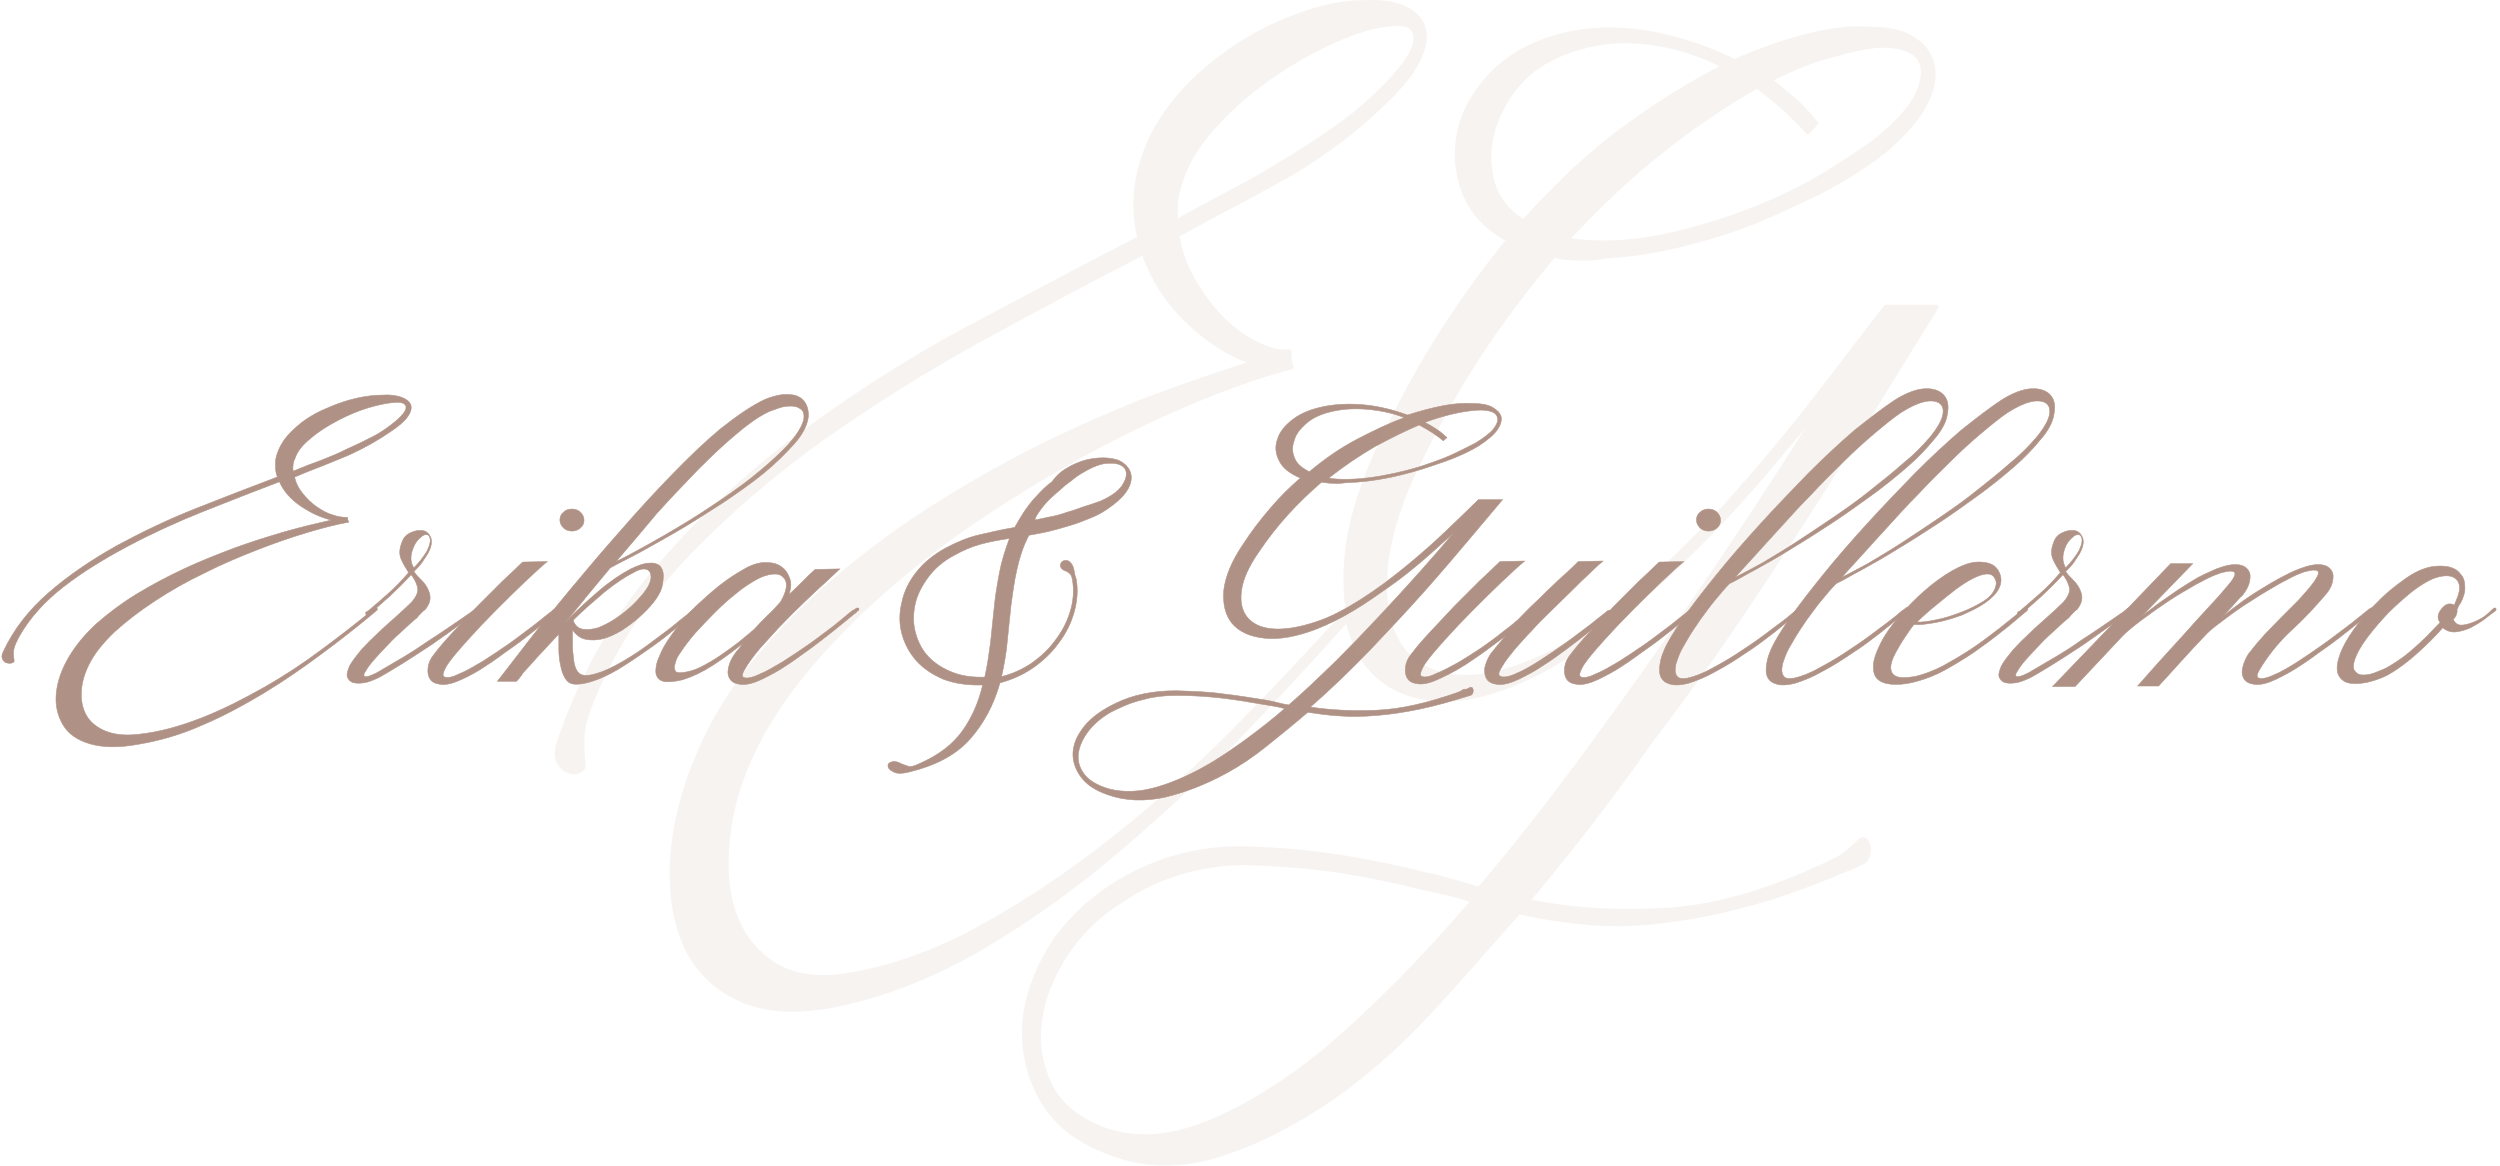 <svg xmlns="http://www.w3.org/2000/svg" fill="none" viewBox="0 0 476 222" height="222" width="476">
<g clip-path="url(#clip0_3_2)">
<path stroke-miterlimit="10" stroke-width="0.1" stroke="#AF9285" fill="#AF9285" d="M73 75.218C74.3 75.118 75.5 75.318 76.4 75.618C77.3 75.918 77.9 76.418 78.2 77.018C78.4 77.618 78.3 78.318 77.7 79.218C77.1 80.118 76 81.118 74.3 82.218C72 83.818 69.5 85.218 66.7 86.518C65.1 87.218 63.3 87.918 61.6 88.618C59.8 89.318 58 90.018 56.1 90.818C56.3 91.918 56.8 92.918 57.6 93.918C58.4 94.918 59.2 95.718 60.2 96.418C61.2 97.118 62.2 97.718 63.3 98.018C64.4 98.418 65.4 98.518 66.2 98.518V98.918L66.4 99.418C64.1 99.818 61.4 100.518 58.4 101.418C55.4 102.318 52.2 103.418 48.9 104.718C45.6 106.018 42.2 107.418 38.9 109.118C35.5 110.718 32.4 112.518 29.5 114.418C26.6 116.318 24 118.318 21.8 120.318C19.6 122.418 17.9 124.518 16.9 126.618C16.1 128.218 15.6 129.918 15.5 131.618C15.4 133.318 15.7 134.818 16.4 136.118C17.1 137.418 18.3 138.418 19.9 139.118C21.5 139.818 23.6 140.118 26.3 139.818C30.2 139.418 34.2 138.318 38.3 136.718C42.4 135.118 46.3 133.118 50.2 130.918C54.1 128.718 57.7 126.318 61.2 123.718C64.7 121.118 67.8 118.718 70.6 116.418L71.2 116.018C71.5 115.718 71.7 115.718 71.8 115.818C71.9 116.018 71.9 116.118 71.6 116.318L70.9 116.918C67.9 119.418 64.7 121.918 61.2 124.518C57.7 127.118 54.1 129.618 50.3 131.918C46.5 134.218 42.6 136.318 38.6 138.018C34.6 139.818 30.5 141.018 26.3 141.718C22.5 142.418 19.5 142.318 17.1 141.618C14.7 140.918 13 139.718 12 138.018C11 136.318 10.5 134.418 10.7 132.118C10.9 129.818 11.7 127.518 13.1 125.118C14.4 122.918 16.2 120.718 18.4 118.718C20.7 116.718 23.2 114.818 26 113.118C28.8 111.418 31.8 109.818 35 108.318C38.2 106.818 41.5 105.518 44.7 104.318C48 103.118 51.2 102.118 54.3 101.218C57.5 100.318 60.4 99.618 63.1 99.018C61 98.518 59.1 97.618 57.2 96.318C55.3 95.018 54 93.518 53.2 91.718C48.5 93.518 43.6 95.418 38.6 97.418C33.6 99.418 28.8 101.618 24.3 104.018C19.8 106.418 15.7 108.918 12.1 111.718C8.5 114.518 5.7 117.618 3.7 121.118C3.1 122.218 2.7 123.118 2.6 123.818C2.5 124.518 2.6 125.218 2.7 125.818C2.7 126.018 2.6 126.118 2.3 126.218C2 126.318 1.7 126.318 1.3 126.218C0.9 126.118 0.7 125.918 0.5 125.518C0.3 125.218 0.3 124.718 0.6 124.118C2.6 119.818 5.5 116.118 9.3 112.818C13.1 109.518 17.4 106.618 22.2 103.918C27 101.318 32 98.918 37.3 96.818C42.6 94.718 47.8 92.718 52.8 90.818C52.4 89.718 52.4 88.618 52.5 87.418C52.7 86.318 53.2 85.118 54 83.918C54.9 82.618 56.2 81.418 57.6 80.318C59.1 79.218 60.7 78.318 62.5 77.618C64.3 76.818 66.1 76.218 67.9 75.818C69.6 75.418 71.4 75.218 73 75.218ZM73.6 81.518C76 79.818 77.2 78.518 77.3 77.718C77.4 76.918 76.7 76.518 75.2 76.618C73.9 76.718 72.2 77.018 70.2 77.618C68.2 78.218 66.3 79.018 64.4 80.018C62.5 81.018 60.7 82.118 59.2 83.418C57.6 84.718 56.6 85.918 56.2 87.218C55.8 87.918 55.7 88.818 55.8 89.718C57.7 88.918 59.5 88.218 61.2 87.618C62.9 86.918 64.5 86.318 66 85.518C67.3 84.918 68.7 84.318 70 83.618C71.3 83.018 72.5 82.318 73.6 81.518Z"></path>
<path fill="#AF9285" d="M90.5 115.918C90.8 115.718 91 115.718 91.1 115.818C91.2 116.018 91.2 116.118 90.9 116.318C90.8 116.418 90.7 116.518 90.6 116.618C90.5 116.718 90.4 116.818 90.3 116.918C89.6 117.418 88.5 118.318 87 119.318C85.5 120.418 83.9 121.518 82.2 122.718C80.4 123.918 78.7 125.018 76.8 126.218C75 127.318 73.4 128.318 72.1 129.018C71 129.518 70.1 129.918 69.2 130.018C68.4 130.118 67.7 130.118 67.1 129.918C66.6 129.718 66.3 129.318 66.1 128.818C66 128.318 66.2 127.618 66.6 126.718C67.1 125.818 67.9 124.818 68.8 123.718C69.8 122.618 70.8 121.618 72 120.518C73.1 119.418 74.3 118.418 75.4 117.418C76.5 116.418 77.5 115.518 78.3 114.718C79.3 113.618 79.7 112.618 79.5 111.818C79.3 111.018 78.9 110.218 78.3 109.418C77 110.818 75.6 112.218 74.2 113.518C72.7 114.818 71.5 115.918 70.5 116.818C70.4 116.918 70.4 116.918 70.3 116.918C70.2 116.918 70.2 116.918 70.1 117.018C69.9 117.118 69.8 117.118 69.7 117.018C69.6 116.918 69.6 116.718 69.7 116.518L70.1 116.318C71.1 115.518 72.3 114.418 73.8 113.118C75.3 111.818 76.6 110.418 77.8 109.018C77.3 108.218 76.8 107.418 76.4 106.518C76 105.618 76 104.618 76.5 103.318C76.8 102.418 77.3 101.818 78.2 101.418C79 101.018 79.8 100.918 80.5 101.018C81.2 101.118 81.7 101.618 82 102.318C82.3 103.018 82.2 104.018 81.5 105.318C81.2 105.818 80.8 106.418 80.4 107.018C80 107.618 79.4 108.218 78.8 108.818C79.2 109.418 79.7 109.918 80.2 110.418C80.7 110.918 81.1 111.418 81.4 112.018C81.7 112.618 81.9 113.218 81.9 113.818C81.9 114.518 81.6 115.218 81 116.018C80.8 116.118 80.6 116.318 80.2 116.718C79.8 117.118 79.6 117.318 79.4 117.618C78.6 118.218 77.8 119.018 76.8 119.918C75.8 120.818 74.8 121.718 73.9 122.718C72.9 123.718 72.1 124.618 71.3 125.518C70.5 126.418 69.9 127.218 69.6 127.818C69.2 128.318 69.2 128.718 69.5 128.818C69.8 128.918 70.5 128.718 71.7 128.118C72.9 127.418 74.4 126.518 76.3 125.418C78.2 124.318 80 123.118 81.9 121.818C83.8 120.618 85.5 119.418 87 118.418C88.5 117.418 89.4 116.718 89.9 116.418C90 116.318 90.1 116.218 90.2 116.218C90.3 116.118 90.4 116.018 90.5 115.918ZM78.9 103.818C78.1 105.518 78 106.918 78.8 108.118C79.9 107.018 80.7 105.918 81.3 104.918C81.8 103.918 82 103.118 81.9 102.618C81.8 102.118 81.6 101.818 81.3 101.818C80.9 101.718 80.5 101.918 80.1 102.318C79.6 102.718 79.2 103.218 78.9 103.818Z"></path>
<path stroke-miterlimit="10" stroke-width="0.1" stroke="#AF9285" d="M81.5 105.318C82.2 104.018 82.3 103.018 82 102.318C81.7 101.618 81.2 101.118 80.5 101.018C79.8 100.918 79 101.018 78.2 101.418C77.3 101.818 76.8 102.418 76.5 103.318C76 104.618 76 105.618 76.4 106.518C76.8 107.418 77.3 108.218 77.8 109.018C76.6 110.418 75.3 111.818 73.8 113.118C72.3 114.418 71.1 115.518 70.1 116.318L69.7 116.518C69.6 116.718 69.6 116.918 69.7 117.018C69.8 117.118 69.9 117.118 70.1 117.018C70.2 116.918 70.2 116.918 70.3 116.918C70.4 116.918 70.4 116.918 70.5 116.818C71.5 115.918 72.7 114.818 74.2 113.518C75.6 112.218 77 110.818 78.3 109.418C78.9 110.218 79.3 111.018 79.5 111.818C79.7 112.618 79.3 113.618 78.3 114.718C77.5 115.518 76.5 116.418 75.4 117.418C74.3 118.418 73.1 119.418 72 120.518C70.8 121.618 69.8 122.618 68.8 123.718C67.9 124.818 67.1 125.818 66.6 126.718C66.2 127.618 66 128.318 66.1 128.818C66.3 129.318 66.6 129.718 67.1 129.918C67.7 130.118 68.4 130.118 69.2 130.018C70.1 129.918 71 129.518 72.1 129.018C73.4 128.318 75 127.318 76.8 126.218C78.7 125.018 80.4 123.918 82.2 122.718C83.9 121.518 85.5 120.418 87 119.318C88.5 118.318 89.6 117.418 90.3 116.918C90.4 116.818 90.5 116.718 90.6 116.618C90.7 116.518 90.8 116.418 90.9 116.318C91.2 116.118 91.2 116.018 91.1 115.818C91 115.718 90.8 115.718 90.5 115.918C90.4 116.018 90.3 116.118 90.2 116.218C90.1 116.218 90 116.318 89.9 116.418C89.4 116.718 88.5 117.418 87 118.418C85.5 119.418 83.8 120.618 81.9 121.818C80 123.118 78.2 124.318 76.3 125.418C74.4 126.518 72.9 127.418 71.7 128.118C70.5 128.718 69.8 128.918 69.5 128.818C69.2 128.718 69.2 128.318 69.6 127.818C69.9 127.218 70.5 126.418 71.3 125.518C72.1 124.618 72.9 123.718 73.9 122.718C74.8 121.718 75.8 120.818 76.8 119.918C77.8 119.018 78.6 118.218 79.4 117.618C79.6 117.318 79.8 117.118 80.2 116.718C80.6 116.318 80.8 116.118 81 116.018C81.6 115.218 81.9 114.518 81.9 113.818C81.9 113.218 81.7 112.618 81.4 112.018C81.1 111.418 80.7 110.918 80.2 110.418C79.7 109.918 79.2 109.418 78.8 108.818C79.4 108.218 80 107.618 80.4 107.018C80.8 106.418 81.2 105.818 81.5 105.318ZM81.5 105.318L81.3 105.118M78.9 103.818C78.1 105.518 78 106.918 78.8 108.118C79.9 107.018 80.7 105.918 81.3 104.918C81.8 103.918 82 103.118 81.9 102.618C81.8 102.118 81.6 101.818 81.3 101.818C80.9 101.718 80.5 101.918 80.1 102.318C79.6 102.718 79.2 103.218 78.9 103.818Z"></path>
<path stroke-miterlimit="10" stroke-width="0.1" stroke="#AF9285" fill="#AF9285" d="M105.8 115.918C106.1 115.718 106.3 115.718 106.4 115.818C106.5 116.018 106.4 116.118 106.1 116.318C106 116.418 106 116.518 105.9 116.618C105.8 116.718 105.7 116.818 105.7 116.918C104.5 117.818 103.2 118.918 101.8 120.018C100.4 121.118 98.9 122.318 97.3 123.418C95.7 124.518 94.2 125.718 92.6 126.718C91 127.818 89.5 128.618 88 129.318C86.3 130.118 85 130.418 84 130.318C83 130.218 82.3 129.918 81.9 129.318C81.5 128.718 81.4 128.018 81.5 127.118C81.6 126.218 82 125.318 82.7 124.518C83.6 123.318 84.8 121.918 86.3 120.318C87.8 118.718 89.3 117.118 90.9 115.418C92.5 113.818 94.1 112.218 95.6 110.718C97.2 109.218 98.5 108.018 99.5 107.018L104.2 106.918C103.1 107.818 101.7 109.118 99.9 110.818C98.1 112.518 96.3 114.318 94.4 116.218C92.5 118.118 90.7 120.018 89 121.918C87.3 123.818 86 125.318 85.2 126.518C84.7 127.318 84.5 127.818 84.4 128.218C84.3 128.618 84.4 128.818 84.7 128.918C85 129.018 85.3 129.018 85.8 128.918C86.3 128.818 86.8 128.618 87.4 128.318C88.7 127.818 90.2 126.918 91.9 125.918C93.6 124.818 95.3 123.718 97 122.518C98.7 121.318 100.2 120.118 101.7 119.018C103.1 117.918 104.3 116.918 105.1 116.318C105.2 116.218 105.3 116.118 105.4 116.118C105.6 116.118 105.7 116.018 105.8 115.918ZM108.9 96.918C109.5 96.918 110.1 97.118 110.5 97.518C110.9 97.918 111.2 98.418 111.2 99.018C111.2 99.618 111 100.118 110.5 100.518C110.1 100.918 109.5 101.118 108.9 101.118C108.3 101.118 107.7 100.918 107.3 100.518C106.9 100.118 106.6 99.618 106.6 99.018C106.6 98.418 106.8 97.918 107.3 97.518C107.7 97.118 108.2 96.918 108.9 96.918Z"></path>
<path stroke-miterlimit="10" stroke-width="0.1" stroke="#AF9285" fill="#AF9285" d="M145.5 76.118C146.4 75.718 147.4 75.418 148.4 75.218C149.4 75.018 150.3 75.118 151.2 75.218C152 75.418 152.7 75.818 153.2 76.518C153.7 77.218 154 78.218 153.9 79.418C153.7 80.918 152.9 82.618 151.3 84.418C149.7 86.218 147.8 88.118 145.5 90.018C143.2 91.918 140.6 93.718 137.8 95.618C135 97.418 132.2 99.218 129.5 100.818C126.8 102.418 124.2 103.818 121.9 105.118C119.5 106.418 117.6 107.318 116.2 108.118C114.7 109.918 113.2 111.718 111.8 113.418C110.4 115.218 109 116.818 107.6 118.518C109.6 116.418 111.7 114.518 113.9 112.618C116.1 110.718 118.2 109.318 120.1 108.318C121.6 107.618 122.7 107.218 123.6 107.218C124.5 107.118 125.1 107.318 125.6 107.718C126 108.118 126.3 108.718 126.3 109.518C126.3 110.318 126.2 111.118 126 111.918C125.7 112.818 125.2 113.718 124.4 114.718C123.6 115.718 122.7 116.618 121.7 117.518C120.7 118.418 119.6 119.218 118.4 120.018C117.2 120.718 116 121.318 114.8 121.618C113.6 121.918 112.5 121.918 111.5 121.718C110.5 121.518 109.7 120.918 109 119.918C109 120.818 109 121.818 109 122.718C109 123.718 109.1 124.518 109.2 125.318C109.3 126.718 109.7 127.718 110.3 128.218C110.9 128.718 112.1 128.718 113.6 128.218C115.1 127.818 116.7 127.018 118.6 125.918C120.5 124.818 122.3 123.618 124 122.318C125.7 121.018 127.3 119.918 128.6 118.818C129.9 117.718 130.9 117.018 131.3 116.618L131.9 116.118C132.2 115.918 132.4 115.918 132.5 116.018C132.6 116.218 132.6 116.318 132.3 116.518L131.7 117.118C131.1 117.618 130.2 118.418 128.8 119.518C127.5 120.618 126 121.818 124.3 123.018C122.6 124.218 120.9 125.418 119 126.618C117.2 127.818 115.4 128.718 113.9 129.318C111.8 130.118 110.2 130.418 109 130.218C107.9 130.018 107.1 128.718 106.7 126.518C106.5 125.618 106.4 124.618 106.4 123.518C106.4 122.418 106.4 121.518 106.4 120.718C104.9 122.318 103.5 123.818 102.3 125.118C101.1 126.518 100.1 127.518 99.5 128.218C99.4 128.418 99.3 128.618 99.2 128.718C99.1 128.818 99 128.918 98.9 129.018V129.118C98.8 129.218 98.7 129.318 98.6 129.418C98.5 129.518 98.5 129.618 98.3 129.718H94.7C96.2 127.818 98.1 125.318 100.5 122.218C102.9 119.118 105.6 115.818 108.6 112.218C111.6 108.618 114.7 104.918 118 101.218C121.3 97.418 124.5 93.918 127.8 90.518C131 87.218 134.1 84.218 137.1 81.718C140.5 79.018 143.2 77.218 145.5 76.118ZM120.6 109.018C119 109.818 117.1 111.118 115.1 112.718C113.1 114.418 111.1 116.118 109.2 118.018V118.318C109.6 119.218 110.2 119.718 111.1 119.818C111.9 119.918 112.9 119.818 113.9 119.518C114.9 119.118 115.9 118.618 117 117.918C118.1 117.218 119.1 116.418 120 115.618C120.9 114.818 121.7 113.918 122.4 113.118C123 112.318 123.5 111.618 123.7 111.018C124.1 110.018 124 109.218 123.6 108.718C123 108.118 122 108.218 120.6 109.018ZM117.3 106.918C118.8 106.218 120.6 105.218 122.8 104.018C125 102.818 127.4 101.418 129.9 99.918C132.4 98.418 135 96.718 137.5 95.018C140.1 93.218 142.5 91.518 144.6 89.718C146.8 87.918 148.6 86.218 150.1 84.618C151.6 82.918 152.6 81.418 153 80.018C153.2 79.018 153 78.218 152.5 77.918C152 77.518 151.4 77.318 150.6 77.318C149.8 77.318 149 77.418 148.2 77.718C147.4 78.018 146.7 78.218 146.1 78.518C144.3 79.418 142.3 80.818 140.1 82.718C137.8 84.618 135.4 86.918 132.9 89.418C130.4 92.018 127.7 94.818 125 97.818C122.5 100.818 119.9 103.918 117.3 106.918Z"></path>
<path stroke-miterlimit="10" stroke-width="0.1" stroke="#AF9285" fill="#AF9285" d="M162.9 115.918C163.1 115.718 163.3 115.718 163.5 115.818C163.6 116.018 163.6 116.118 163.3 116.318C163.2 116.418 163.1 116.518 163 116.618C162.9 116.718 162.8 116.818 162.6 116.918C161.5 117.818 160.2 118.918 158.8 120.018C157.4 121.118 155.9 122.318 154.4 123.418C152.8 124.518 151.3 125.718 149.7 126.718C148.1 127.818 146.5 128.618 145.1 129.318C143.4 130.118 142.1 130.418 141.1 130.318C140.1 130.218 139.4 129.918 139 129.318C138.6 128.718 138.5 128.018 138.7 127.118C138.9 126.218 139.3 125.318 139.9 124.518C140.1 124.218 140.3 123.918 140.6 123.618C140.9 123.318 141.1 122.918 141.4 122.518C139.7 123.918 137.8 125.318 135.8 126.618C133.8 127.918 131.9 128.818 130 129.418C128.3 129.818 127.1 129.918 126.3 129.718C125.5 129.518 125.1 129.018 124.9 128.318C124.8 127.618 124.9 126.718 125.2 125.818C125.6 124.818 126 123.818 126.6 122.818C127.4 121.518 128.4 120.118 129.6 118.618C130.8 117.118 132.1 115.718 133.6 114.418C135 113.118 136.5 111.818 138 110.718C139.5 109.618 141 108.718 142.3 108.018C143.7 107.318 145 107.018 146.1 107.118C147.2 107.118 148.2 107.418 148.9 108.018C149.6 108.518 150.1 109.318 150.4 110.218C150.7 111.118 150.6 112.118 150.2 113.218C151.2 112.318 152.1 111.418 152.9 110.618C153.7 109.818 154.5 109.018 155.2 108.418L159.9 108.318C158.8 109.318 157.5 110.618 155.8 112.118C154.1 113.718 152.4 115.318 150.7 117.018C149 118.718 147.4 120.418 145.8 122.218C144.2 123.918 143.1 125.418 142.3 126.618C141.8 127.418 141.5 127.918 141.4 128.318C141.3 128.718 141.4 128.918 141.7 129.018C142 129.118 142.3 129.118 142.8 129.018C143.3 128.918 143.9 128.718 144.5 128.418C145.8 127.918 147.3 127.018 149 126.018C150.7 124.918 152.4 123.818 154.1 122.618C155.8 121.418 157.3 120.218 158.8 119.118C160.2 118.018 161.3 117.018 162.1 116.418C162.2 116.318 162.3 116.218 162.4 116.218C162.6 116.118 162.8 116.018 162.9 115.918ZM130.2 128.018C131.1 127.918 132.2 127.618 133.4 127.018C134.6 126.418 135.8 125.718 137 124.918C138.2 124.118 139.4 123.218 140.6 122.318C141.7 121.418 142.8 120.518 143.6 119.818C144.4 118.918 145.2 118.118 146.1 117.218C147 116.418 147.8 115.518 148.6 114.618C149.2 113.618 149.6 112.618 149.7 111.818C149.8 111.018 149.6 110.318 149.1 109.918C148.7 109.418 148 109.218 147.1 109.318C146.2 109.418 145.1 109.718 143.9 110.418C142.7 111.118 141.4 111.918 140 113.118C138.6 114.218 137.3 115.418 136 116.718C134.7 118.018 133.5 119.318 132.3 120.618C131.2 121.918 130.2 123.218 129.5 124.318C129.3 124.618 129 125.018 128.8 125.518C128.6 126.018 128.5 126.518 128.4 126.918C128.4 127.318 128.5 127.718 128.7 127.918C129.1 128.118 129.5 128.118 130.2 128.018Z"></path>
<path stroke-miterlimit="10" stroke-width="0.1" stroke="#AF9285" fill="#AF9285" d="M203.5 88.918C205.1 88.019 206.6 87.519 208 87.319C209.4 87.118 210.7 87.118 211.8 87.319C212.9 87.519 213.7 87.918 214.4 88.618C215 89.219 215.4 90.019 215.4 90.918C215.4 91.819 215.1 92.719 214.3 93.819C213.5 94.918 212.3 95.918 210.7 97.019C209.8 97.618 208.7 98.219 207.4 98.719C206.2 99.219 204.9 99.719 203.5 100.118C202.2 100.518 200.8 100.918 199.5 101.218C198.2 101.518 197 101.718 195.9 101.918C194.8 104.018 194.1 106.218 193.6 108.518C193.1 110.718 192.8 113.018 192.5 115.218C192.3 117.418 192 119.718 191.8 122.018C191.6 124.318 191.2 126.518 190.7 128.818C192.8 128.318 194.7 127.418 196.5 126.218C198.3 124.918 199.8 123.518 201 121.818C202.3 120.118 203.2 118.318 203.8 116.318C204.4 114.318 204.5 112.318 204.2 110.418C204.1 109.918 204 109.518 203.7 109.218C203.4 109.018 203.2 108.818 202.9 108.718C202.6 108.618 202.4 108.518 202.2 108.318C202 108.118 201.9 107.918 201.9 107.518C202 107.118 202.2 106.818 202.7 106.718C203.2 106.618 203.6 106.818 203.9 107.218C204.2 107.518 204.4 108.018 204.5 108.618C204.6 109.218 204.7 109.718 204.9 110.218C205.3 112.318 205.1 114.518 204.5 116.618C203.9 118.718 202.9 120.718 201.5 122.518C200.2 124.318 198.5 125.918 196.6 127.218C194.7 128.518 192.6 129.418 190.4 130.018C189.2 134.218 187.3 137.818 184.6 140.818C181.9 143.818 178 145.818 173 147.018C171.8 147.318 170.8 147.318 170.2 147.018C169.6 146.718 169.2 146.418 169.1 146.018C169 145.618 169.1 145.318 169.6 145.118C170.1 144.918 170.7 144.918 171.6 145.418C172.2 145.618 172.6 145.818 173 145.918C173.3 146.018 174 145.918 175 145.418C178.7 143.818 181.4 141.718 183.2 139.218C185 136.718 186.3 133.818 187.1 130.418C184.2 130.518 181.7 130.118 179.6 129.318C177.5 128.418 175.7 127.218 174.4 125.718C173.1 124.218 172.2 122.518 171.7 120.618C171.2 118.718 171.2 116.718 171.7 114.718C172.1 112.718 173 110.818 174.4 109.018C175.8 107.218 177.7 105.618 180.1 104.318C182.2 103.218 184.3 102.318 186.5 101.818C188.6 101.318 190.9 100.818 193.2 100.418C193.7 99.519 194.3 98.519 195 97.418C195.7 96.418 196.5 95.319 197.4 94.418C198.3 93.418 199.2 92.519 200.3 91.719C201.4 90.219 202.4 89.519 203.5 88.918ZM187.5 128.918C188 126.718 188.3 124.518 188.6 122.318C188.8 120.118 189.1 117.818 189.3 115.618C189.5 113.418 189.9 111.118 190.3 109.018C190.7 106.818 191.4 104.718 192.2 102.518C190.3 102.818 188.5 103.118 186.7 103.618C184.9 104.118 183.3 104.818 181.7 105.718C179.6 106.818 178 108.218 176.8 109.818C175.6 111.418 174.7 113.118 174.3 114.818C173.9 116.518 173.8 118.218 174.2 120.018C174.6 121.718 175.3 123.318 176.4 124.618C177.5 125.918 179 127.018 180.9 127.818C182.7 128.618 184.9 129.018 187.5 128.918ZM209.5 95.418C211.8 94.418 213.3 93.219 213.9 92.019C214.6 90.819 214.6 89.819 214.1 89.118C213.5 88.418 212.5 88.118 210.8 88.219C209.2 88.319 207.3 89.219 205 90.719C204.4 91.219 203.6 91.819 202.8 92.418C202 93.118 201.2 93.819 200.4 94.519C199.6 95.219 198.9 96.019 198.3 96.819C197.7 97.618 197.2 98.319 197 99.019C197.9 98.819 198.9 98.618 199.9 98.418C201 98.219 202.1 97.918 203.2 97.519C204.3 97.219 205.4 96.819 206.5 96.418C207.6 96.118 208.6 95.719 209.5 95.418Z"></path>
<path stroke-miterlimit="10" stroke-width="0.1" stroke="#AF9285" fill="#AF9285" d="M279.8 130.918C280 130.818 280.2 130.818 280.3 130.918C280.4 131.018 280.5 131.218 280.5 131.418C280.5 131.618 280.5 131.818 280.4 132.018C280.3 132.218 280.1 132.418 279.9 132.418C276.4 133.518 273.2 134.418 270.3 135.018C267.4 135.618 264.7 136.018 262.2 136.218C259.7 136.418 257.4 136.518 255.2 136.318C253 136.218 251 135.918 249 135.618C246.2 138.018 243.6 140.118 241.1 142.118C238.6 144.118 236.1 145.818 233.5 147.218C229.5 149.418 225.5 150.918 221.7 151.818C217.9 152.618 214.3 152.518 210.9 151.318C208.6 150.518 206.9 149.418 205.8 147.918C204.7 146.418 204.2 144.818 204.3 143.218C204.4 141.518 205.2 139.818 206.5 138.218C207.9 136.518 209.9 135.118 212.4 133.918C214 133.118 215.8 132.518 217.7 132.118C219.6 131.718 221.7 131.518 223.9 131.518C227.2 131.618 230.2 131.718 232.9 132.118C235.5 132.418 238.1 132.818 240.5 133.218C241.3 133.318 242.1 133.518 243 133.718C243.8 133.918 244.6 134.118 245.4 134.218C248.4 131.618 251.3 128.818 254.3 125.918C257.2 123.018 260 120.118 262.7 117.218C265.4 114.318 267.9 111.618 270.3 108.918C272.7 106.218 274.8 103.818 276.7 101.518C274.9 103.118 273 104.918 271 106.618C268.9 108.418 266.8 110.118 264.5 111.718C262.2 113.318 260 114.918 257.6 116.318C255.3 117.718 253 118.818 250.8 119.718C246.9 121.218 243.6 121.818 240.8 121.518C238 121.218 236 120.318 234.6 118.718C233.3 117.118 232.8 115.018 233 112.418C233.3 109.818 234.5 106.818 236.7 103.618C238.3 101.118 240.1 98.818 241.9 96.718C243.7 94.618 245.6 92.718 247.6 91.018C245.7 90.218 244.3 89.218 243.6 87.818C242.9 86.518 242.7 85.118 243.2 83.718C243.6 82.318 244.6 81.018 246.2 79.818C247.8 78.618 249.8 77.818 252.5 77.318C254.8 76.918 257.4 76.818 260.1 77.118C262.9 77.418 265.5 78.118 268 79.018C270.5 78.218 272.8 77.618 274.9 77.218C277 76.818 278.9 76.718 280.4 76.818C281.9 76.818 283.2 77.018 284.1 77.518C285 78.018 285.6 78.618 285.8 79.318C286 80.018 285.7 80.918 285.1 81.818C284.4 82.818 283.2 83.818 281.5 84.918C279.2 86.318 276.3 87.518 272.9 88.618C270.3 89.518 267.5 90.318 264.6 90.918C261.7 91.518 259 91.818 256.3 91.918C255.4 92.018 254.6 92.118 253.8 92.018C253 92.018 252.3 91.918 251.6 91.818C249.4 93.718 247.3 95.718 245.3 97.918C243.3 100.118 241.4 102.518 239.6 105.218C237.8 107.818 236.7 110.218 236.4 112.318C236.1 114.418 236.4 116.118 237.4 117.418C238.4 118.718 240 119.518 242.2 119.718C244.4 119.918 247.2 119.518 250.5 118.418C253.3 117.518 256.1 116.018 259.1 114.118C262.1 112.218 264.9 110.118 267.7 107.818C270.5 105.518 273 103.318 275.4 101.018C277.8 98.718 279.8 96.818 281.5 95.118H281.7H282.8H286.1C284.4 97.118 282.3 99.618 279.7 102.718C277.1 105.818 274.2 109.218 271 112.818C267.8 116.418 264.3 120.118 260.7 123.918C257 127.718 253.3 131.318 249.5 134.618C253.4 135.218 257.7 135.418 262.2 135.218C266.8 135.018 271.9 133.818 277.6 131.818C278.1 131.618 278.4 131.418 278.7 131.218C279.2 131.318 279.5 131.118 279.8 130.918ZM231.1 144.918C233.2 143.618 235.4 142.118 237.7 140.418C240 138.718 242.3 136.918 244.6 134.918C243.8 134.718 243.1 134.518 242.3 134.418C241.5 134.318 240.7 134.118 239.9 134.018C237.6 133.618 235.2 133.218 232.6 132.918C230 132.618 227.1 132.418 224 132.418C221.8 132.418 219.8 132.618 218 133.118C216.2 133.518 214.5 134.118 212.9 134.918C210.8 135.818 209.2 137.018 207.8 138.518C206.5 140.018 205.7 141.518 205.4 143.018C205.1 144.518 205.4 145.918 206.3 147.218C207.2 148.518 208.8 149.518 211.2 150.218C214 150.918 217 150.818 220.4 149.818C223.8 148.818 227.5 147.118 231.1 144.918ZM252.9 78.518C251.1 79.018 249.7 79.718 248.6 80.718C247.5 81.718 246.7 82.718 246.4 83.918C246 85.018 246 86.118 246.5 87.218C246.9 88.318 247.9 89.118 249.3 89.818C252.4 87.218 255.5 85.118 258.6 83.518C261.7 81.918 264.6 80.518 267.4 79.518C265.1 78.618 262.6 78.118 260.1 77.918C257.5 77.718 255.1 77.918 252.9 78.518ZM281 78.118C279.8 78.218 278.3 78.418 276.6 78.818C274.9 79.218 273.2 79.718 271.3 80.418C272.1 80.818 272.9 81.318 273.5 81.718C274.2 82.118 274.8 82.718 275.5 83.318L274.8 83.918C273.5 82.818 271.9 81.818 270.2 80.918C267.6 82.018 264.8 83.418 261.8 85.018C258.9 86.718 255.9 88.718 253 91.018C253.2 91.018 253.4 91.018 253.4 91.118C256.3 91.418 259.5 91.218 262.9 90.618C266.3 90.018 269.5 89.218 272.5 88.118C274.2 87.518 275.8 86.918 277.2 86.218C278.6 85.518 279.9 84.918 281 84.318C282.6 83.318 283.8 82.418 284.4 81.618C285 80.818 285.3 80.118 285.1 79.518C285 78.918 284.5 78.518 283.8 78.318C283.1 78.118 282.2 78.018 281 78.118Z"></path>
<path stroke-miterlimit="10" stroke-width="0.1" stroke="#AF9285" fill="#AF9285" d="M307.1 115.918C307.3 115.718 307.5 115.718 307.6 115.818C307.7 116.018 307.7 116.118 307.5 116.318C307.4 116.418 307.3 116.518 307.1 116.618C307 116.718 306.9 116.818 306.7 116.918C305.6 117.818 304.3 118.918 302.9 120.018C301.5 121.118 300 122.318 298.5 123.418C297 124.518 295.4 125.718 293.8 126.718C292.2 127.818 290.6 128.618 289.2 129.318C287.5 130.118 286.2 130.418 285.2 130.318C284.2 130.218 283.5 129.918 283.1 129.318C282.7 128.718 282.6 128.018 282.7 127.118C282.9 126.218 283.3 125.318 283.8 124.518C284.2 124.018 284.6 123.518 285.1 122.918C285.6 122.318 286.1 121.718 286.6 121.118C284.7 122.518 282.8 124.018 280.7 125.418C278.6 126.918 276.5 128.118 274.1 129.218C272.4 130.018 271.1 130.318 270.1 130.218C269.1 130.118 268.4 129.818 268 129.218C267.6 128.618 267.5 127.918 267.6 127.018C267.7 126.118 268.1 125.218 268.8 124.418C269.7 123.218 270.9 121.818 272.4 120.218C273.9 118.618 275.4 117.018 277 115.318C278.6 113.718 280.2 112.118 281.7 110.618C283.3 109.118 284.6 107.918 285.6 106.918L290.3 106.818C289.2 107.718 287.8 109.018 286 110.718C284.2 112.418 282.4 114.218 280.5 116.118C278.6 118.018 276.8 119.918 275.1 121.818C273.4 123.718 272.1 125.218 271.3 126.418C270.8 127.218 270.6 127.718 270.5 128.118C270.4 128.518 270.5 128.718 270.8 128.818C271.1 128.918 271.4 128.918 271.9 128.818C272.4 128.718 272.9 128.518 273.5 128.218C274.8 127.718 276.2 126.918 277.7 126.118C279.2 125.218 280.6 124.318 282.1 123.318C283.5 122.318 284.8 121.418 286 120.418C287.2 119.518 288.2 118.718 289 118.018C290 117.018 291 115.918 292.1 114.918C293.2 113.918 294.2 112.818 295.2 111.918C296.2 110.918 297.2 110.018 298.1 109.218C299 108.418 299.8 107.618 300.5 106.918L305.2 106.818C304.5 107.418 303.6 108.218 302.6 109.218C301.5 110.218 300.4 111.318 299.2 112.518C298 113.718 296.7 114.918 295.4 116.218C294.1 117.518 292.8 118.718 291.7 120.018C290.5 121.218 289.5 122.418 288.5 123.518C287.6 124.618 286.8 125.618 286.3 126.418C285.8 127.218 285.5 127.718 285.4 128.118C285.3 128.518 285.5 128.718 285.8 128.818C286.1 128.918 286.5 128.918 287 128.818C287.5 128.718 288.1 128.518 288.7 128.218C290 127.718 291.5 126.818 293.1 125.818C294.8 124.718 296.4 123.618 298.1 122.418C299.8 121.218 301.3 120.018 302.8 118.918C304.2 117.818 305.4 116.818 306.2 116.218C306.7 116.318 306.9 116.118 307.1 115.918Z"></path>
<path stroke-miterlimit="10" stroke-width="0.1" stroke="#AF9285" fill="#AF9285" d="M322.2 115.918C322.5 115.718 322.7 115.718 322.8 115.818C322.9 116.018 322.8 116.118 322.5 116.318C322.4 116.418 322.4 116.518 322.3 116.618C322.2 116.718 322.1 116.818 322.1 116.918C320.9 117.818 319.6 118.918 318.2 120.018C316.8 121.118 315.3 122.318 313.7 123.418C312.1 124.518 310.6 125.718 309 126.718C307.4 127.818 305.8 128.618 304.4 129.318C302.7 130.118 301.4 130.418 300.4 130.318C299.4 130.218 298.7 129.918 298.3 129.318C297.9 128.718 297.8 128.018 297.9 127.118C298 126.218 298.4 125.318 299.1 124.518C300 123.318 301.2 121.918 302.7 120.318C304.2 118.718 305.7 117.118 307.3 115.418C308.9 113.818 310.5 112.218 312 110.718C313.6 109.218 314.9 108.018 315.9 107.018L320.6 106.918C319.5 107.818 318.1 109.118 316.3 110.818C314.5 112.518 312.7 114.318 310.8 116.218C308.9 118.118 307.1 120.018 305.4 121.918C303.7 123.818 302.4 125.318 301.6 126.518C301.1 127.318 300.9 127.818 300.8 128.218C300.7 128.618 300.8 128.818 301.1 128.918C301.4 129.018 301.7 129.018 302.2 128.918C302.7 128.818 303.2 128.618 303.8 128.318C305.1 127.818 306.6 126.918 308.3 125.918C310 124.818 311.7 123.718 313.4 122.518C315.1 121.318 316.6 120.118 318.1 119.018C319.5 117.918 320.7 116.918 321.5 116.318C321.6 116.218 321.7 116.118 321.8 116.118C322 116.118 322.1 116.018 322.2 115.918ZM325.3 96.918C325.9 96.918 326.5 97.118 326.9 97.519C327.3 97.918 327.6 98.418 327.6 99.019C327.6 99.618 327.4 100.118 326.9 100.518C326.5 100.918 325.9 101.118 325.3 101.118C324.7 101.118 324.1 100.918 323.7 100.518C323.3 100.118 323 99.618 323 99.019C323 98.418 323.2 97.918 323.7 97.519C324.1 97.118 324.7 96.918 325.3 96.918Z"></path>
<path stroke-miterlimit="10" stroke-width="0.1" stroke="#AF9285" fill="#AF9285" d="M360.7 76.218C362.9 74.818 364.8 74.118 366.4 74.018C368 73.918 369.2 74.318 370 75.118C370.8 75.918 371.1 77.118 370.8 78.718C370.6 80.318 369.7 82.018 368.1 83.818C366.8 85.418 365.1 87.218 363 89.018C360.9 90.818 358.7 92.618 356.2 94.418C353.7 96.218 351.2 98.018 348.6 99.718C346 101.418 343.5 103.018 341 104.518C338.6 106.018 336.3 107.318 334.3 108.418C332.2 109.518 330.6 110.518 329.3 111.118C328.4 112.018 327.5 113.118 326.5 114.318C325.5 115.518 324.6 116.818 323.7 118.018C322.8 119.318 322 120.518 321.3 121.718C320.6 122.918 320 123.918 319.7 124.718C319.5 125.218 319.3 125.818 319.1 126.418C319 127.018 318.9 127.518 319 128.018C319.1 128.518 319.3 128.818 319.6 129.018C319.9 129.218 320.5 129.218 321.3 129.118C322.6 128.818 324.3 128.218 326.2 127.118C328.1 126.118 330.1 124.918 332 123.618C334 122.318 335.8 121.018 337.6 119.618C339.4 118.318 340.8 117.218 341.8 116.318C342 116.218 342.3 116.018 342.5 115.818C342.7 115.618 342.8 115.618 343 115.718C343.1 115.918 343.1 116.018 342.9 116.218C342.8 116.318 342.7 116.418 342.6 116.518C342.5 116.618 342.4 116.718 342.3 116.818C341 117.818 339.5 119.018 337.8 120.418C336.1 121.718 334.3 123.118 332.4 124.318C330.5 125.618 328.6 126.818 326.7 127.818C324.8 128.918 323 129.618 321.4 130.118C320.1 130.418 319.1 130.518 318.2 130.318C317.4 130.118 316.8 129.818 316.4 129.218C316 128.618 315.9 127.918 316 126.918C316.1 126.018 316.3 125.018 316.8 123.918C317.4 122.418 318.6 120.418 320.4 117.818C322.2 115.218 324.4 112.418 326.9 109.318C329.4 106.218 332.2 103.018 335.2 99.718C338.2 96.418 341.3 93.218 344.3 90.118C347.3 87.118 350.3 84.318 353.1 81.918C356.1 79.518 358.6 77.618 360.7 76.218ZM367.4 83.318C368.9 81.518 369.7 80.018 369.9 79.018C370.1 77.918 369.9 77.218 369.2 76.718C368.5 76.318 367.5 76.218 366.3 76.518C365 76.818 363.6 77.518 362 78.518C360.5 79.518 358.8 80.918 356.9 82.518C355 84.118 353 85.918 351 87.918C349 89.918 346.9 91.918 344.9 94.118C342.8 96.218 340.9 98.318 339.1 100.318C337.3 102.318 335.6 104.118 334.1 105.818C332.6 107.518 331.3 108.818 330.4 109.918C331.8 109.218 333.5 108.318 335.5 107.218C337.5 106.018 339.7 104.718 342 103.218C344.3 101.718 346.7 100.118 349.2 98.418C351.7 96.718 354.1 95.018 356.3 93.218C358.6 91.418 360.7 89.718 362.6 88.018C364.5 86.518 366.1 84.818 367.4 83.318Z"></path>
<path stroke-miterlimit="10" stroke-width="0.1" stroke="#AF9285" fill="#AF9285" d="M381 76.218C383.2 74.818 385.1 74.118 386.7 74.018C388.3 73.918 389.5 74.318 390.3 75.118C391.1 75.918 391.4 77.118 391.1 78.718C390.9 80.318 390 82.018 388.4 83.818C387.1 85.418 385.4 87.218 383.3 89.018C381.2 90.818 379 92.618 376.5 94.418C374 96.218 371.5 98.018 368.9 99.718C366.3 101.418 363.8 103.018 361.3 104.518C358.9 106.018 356.6 107.318 354.6 108.418C352.5 109.518 350.9 110.518 349.6 111.118C348.7 112.018 347.8 113.118 346.8 114.318C345.8 115.518 344.9 116.818 344 118.018C343.1 119.318 342.3 120.518 341.6 121.718C340.9 122.918 340.3 123.918 340 124.718C339.8 125.218 339.6 125.818 339.4 126.418C339.3 127.018 339.2 127.518 339.3 128.018C339.4 128.518 339.6 128.818 339.9 129.018C340.2 129.218 340.8 129.218 341.6 129.118C342.9 128.818 344.6 128.218 346.5 127.118C348.4 126.118 350.4 124.918 352.3 123.618C354.3 122.318 356.1 121.018 357.9 119.618C359.7 118.318 361.1 117.218 362.1 116.318C362.3 116.218 362.6 116.018 362.8 115.818C363 115.618 363.1 115.618 363.3 115.718C363.4 115.918 363.4 116.018 363.2 116.218C363.1 116.318 363 116.418 362.9 116.518C362.8 116.618 362.7 116.718 362.6 116.818C361.3 117.818 359.8 119.018 358.1 120.418C356.4 121.718 354.6 123.118 352.7 124.318C350.8 125.618 348.9 126.818 347 127.818C345.1 128.918 343.3 129.618 341.7 130.118C340.4 130.418 339.4 130.518 338.5 130.318C337.7 130.118 337.1 129.818 336.7 129.218C336.3 128.618 336.2 127.918 336.3 126.918C336.4 126.018 336.6 125.018 337.1 123.918C337.7 122.418 338.9 120.418 340.7 117.818C342.5 115.218 344.7 112.418 347.2 109.318C349.7 106.218 352.5 103.018 355.5 99.718C358.5 96.418 361.6 93.218 364.6 90.118C367.6 87.118 370.6 84.318 373.4 81.918C376.4 79.518 378.9 77.618 381 76.218ZM387.7 83.318C389.2 81.518 390 80.018 390.2 79.018C390.4 77.918 390.2 77.218 389.5 76.718C388.8 76.318 387.8 76.218 386.6 76.518C385.3 76.818 383.9 77.518 382.3 78.518C380.8 79.518 379.1 80.918 377.2 82.518C375.3 84.118 373.3 85.918 371.3 87.918C369.3 89.918 367.2 91.918 365.2 94.118C363.1 96.218 361.2 98.318 359.4 100.318C357.6 102.318 355.9 104.118 354.4 105.818C352.9 107.518 351.6 108.818 350.7 109.918C352.1 109.218 353.8 108.318 355.8 107.218C357.8 106.018 360 104.718 362.3 103.218C364.6 101.718 367 100.118 369.5 98.418C372 96.718 374.4 95.018 376.6 93.218C378.9 91.418 381 89.718 382.9 88.018C384.8 86.518 386.4 84.818 387.7 83.318Z"></path>
<path stroke-miterlimit="10" stroke-width="0.1" stroke="#AF9285" fill="#AF9285" d="M385.3 115.918C385.6 115.718 385.8 115.718 386 115.818C386.1 116.018 386.1 116.118 385.9 116.318L385.4 116.718C384.1 117.818 382.6 119.118 380.9 120.418C379.3 121.718 377.5 123.018 375.8 124.218C374 125.418 372.2 126.518 370.4 127.518C368.6 128.518 366.8 129.218 365 129.718C363.6 130.118 362.2 130.318 361 130.318C359.7 130.318 358.7 130.118 357.9 129.618C357.1 129.118 356.7 128.318 356.7 127.118C356.6 126.018 357.1 124.418 358.1 122.418C358.9 120.818 360.1 119.118 361.6 117.418C363.1 115.618 364.7 114.018 366.4 112.518C368.1 111.018 369.9 109.718 371.6 108.718C373.4 107.718 374.9 107.118 376.3 107.018C378.4 106.918 379.7 107.418 380.4 108.518C381.1 109.618 381.2 110.818 380.6 112.018C380.1 113.018 379.2 113.918 377.9 114.818C376.6 115.718 375.1 116.418 373.5 117.118C371.9 117.718 370.2 118.218 368.6 118.518C366.9 118.818 365.5 119.018 364.4 118.918C364 119.418 363.4 120.218 362.7 121.318C362 122.318 361.4 123.418 360.9 124.318C360.3 125.418 360 126.418 360 127.018C360 127.718 360.2 128.218 360.6 128.518C361 128.818 361.5 129.018 362.3 129.018C363 129.018 363.8 128.918 364.6 128.818C366.3 128.418 368.1 127.718 369.9 126.818C371.7 125.818 373.6 124.718 375.4 123.518C377.2 122.318 378.9 121.018 380.6 119.718C382.2 118.418 383.7 117.218 385.1 116.118C385.2 116.018 385.3 116.018 385.3 116.018C385.2 116.118 385.2 116.018 385.3 115.918ZM377.1 109.518C376.2 109.818 375.2 110.318 374.1 111.018C373 111.718 371.8 112.618 370.7 113.518C369.6 114.418 368.5 115.318 367.4 116.218C366.4 117.118 365.6 117.818 365 118.418C365.9 118.518 367.1 118.318 368.6 118.018C370.2 117.718 371.7 117.218 373.3 116.618C374.9 116.018 376.3 115.318 377.6 114.518C378.9 113.718 379.6 112.818 379.9 111.918C380.2 111.118 380.1 110.518 379.7 109.918C379.2 109.218 378.4 109.118 377.1 109.518Z"></path>
<path fill="#AF9285" d="M405 115.918C405.3 115.718 405.5 115.718 405.6 115.818C405.7 116.018 405.7 116.118 405.4 116.318C405.3 116.418 405.2 116.518 405.1 116.618C405 116.718 404.9 116.818 404.8 116.918C404.1 117.418 403 118.318 401.5 119.318C400 120.418 398.4 121.518 396.7 122.718C394.9 123.918 393.2 125.018 391.3 126.218C389.5 127.318 387.9 128.318 386.6 129.018C385.5 129.518 384.6 129.918 383.7 130.018C382.9 130.118 382.2 130.118 381.6 129.918C381.1 129.718 380.8 129.318 380.6 128.818C380.5 128.318 380.7 127.618 381.1 126.718C381.6 125.818 382.4 124.818 383.3 123.718C384.3 122.618 385.3 121.618 386.5 120.518C387.6 119.418 388.8 118.418 389.9 117.418C391 116.418 392 115.518 392.8 114.718C393.8 113.618 394.2 112.618 394 111.818C393.8 111.018 393.4 110.218 392.8 109.418C391.5 110.818 390.1 112.218 388.7 113.518C387.2 114.818 386 115.918 385 116.818C384.9 116.918 384.9 116.918 384.8 116.918C384.7 116.918 384.7 116.918 384.6 117.018C384.4 117.118 384.3 117.118 384.2 117.018C384.1 116.918 384.1 116.718 384.2 116.518L384.6 116.318C385.6 115.518 386.8 114.418 388.3 113.118C389.8 111.818 391.1 110.418 392.3 109.018C391.8 108.218 391.3 107.418 390.9 106.518C390.5 105.618 390.5 104.618 391 103.318C391.3 102.418 391.8 101.818 392.7 101.418C393.5 101.018 394.3 100.918 395 101.018C395.7 101.118 396.2 101.618 396.5 102.318C396.8 103.018 396.7 104.018 396 105.318C395.7 105.818 395.3 106.418 394.9 107.018C394.5 107.618 393.9 108.218 393.3 108.818C393.7 109.418 394.2 109.918 394.7 110.418C395.2 110.918 395.6 111.418 395.9 112.018C396.2 112.618 396.4 113.218 396.4 113.818C396.4 114.518 396.1 115.218 395.5 116.018C395.3 116.118 395.1 116.318 394.7 116.718C394.3 117.118 394.1 117.318 393.9 117.618C393.1 118.218 392.3 119.018 391.3 119.918C390.3 120.818 389.3 121.718 388.4 122.718C387.4 123.718 386.6 124.618 385.8 125.518C385 126.418 384.4 127.218 384.1 127.818C383.7 128.318 383.7 128.718 384 128.818C384.3 128.918 385 128.718 386.2 128.118C387.4 127.418 388.9 126.518 390.8 125.418C392.7 124.318 394.6 123.118 396.4 121.818C398.3 120.618 400 119.418 401.5 118.418C403 117.418 403.9 116.718 404.4 116.418C404.5 116.318 404.6 116.218 404.7 116.218C404.8 116.118 404.9 116.018 405 115.918ZM393.4 103.818C392.6 105.518 392.6 106.918 393.3 108.118C394.4 107.018 395.2 105.918 395.8 104.918C396.3 103.918 396.5 103.118 396.4 102.618C396.3 102.118 396.1 101.818 395.8 101.818C395.4 101.718 395 101.918 394.6 102.318C394.1 102.718 393.7 103.218 393.4 103.818Z"></path>
<path stroke-miterlimit="10" stroke-width="0.1" stroke="#AF9285" d="M396 105.318C396.7 104.018 396.8 103.018 396.5 102.318C396.2 101.618 395.7 101.118 395 101.018C394.3 100.918 393.5 101.018 392.7 101.418C391.8 101.818 391.3 102.418 391 103.318C390.5 104.618 390.5 105.618 390.9 106.518C391.3 107.418 391.8 108.218 392.3 109.018C391.1 110.418 389.8 111.818 388.3 113.118C386.8 114.418 385.6 115.518 384.6 116.318L384.2 116.518C384.1 116.718 384.1 116.918 384.2 117.018C384.3 117.118 384.4 117.118 384.6 117.018C384.7 116.918 384.7 116.918 384.8 116.918C384.9 116.918 384.9 116.918 385 116.818C386 115.918 387.2 114.818 388.7 113.518C390.1 112.218 391.5 110.818 392.8 109.418C393.4 110.218 393.8 111.018 394 111.818C394.2 112.618 393.8 113.618 392.8 114.718C392 115.518 391 116.418 389.9 117.418C388.8 118.418 387.6 119.418 386.5 120.518C385.3 121.618 384.3 122.618 383.3 123.718C382.4 124.818 381.6 125.818 381.1 126.718C380.7 127.618 380.5 128.318 380.6 128.818C380.8 129.318 381.1 129.718 381.6 129.918C382.2 130.118 382.9 130.118 383.7 130.018C384.6 129.918 385.5 129.518 386.6 129.018C387.9 128.318 389.5 127.318 391.3 126.218C393.2 125.018 394.9 123.918 396.7 122.718C398.4 121.518 400 120.418 401.5 119.318C403 118.318 404.1 117.418 404.8 116.918C404.9 116.818 405 116.718 405.1 116.618C405.2 116.518 405.3 116.418 405.4 116.318C405.7 116.118 405.7 116.018 405.6 115.818C405.5 115.718 405.3 115.718 405 115.918C404.9 116.018 404.8 116.118 404.7 116.218C404.6 116.218 404.5 116.318 404.4 116.418C403.9 116.718 403 117.418 401.5 118.418C400 119.418 398.3 120.618 396.4 121.818C394.6 123.118 392.7 124.318 390.8 125.418C388.9 126.518 387.4 127.418 386.2 128.118C385 128.718 384.3 128.918 384 128.818C383.7 128.718 383.7 128.318 384.1 127.818C384.4 127.218 385 126.418 385.8 125.518C386.6 124.618 387.4 123.718 388.4 122.718C389.3 121.718 390.3 120.818 391.3 119.918C392.3 119.018 393.1 118.218 393.9 117.618C394.1 117.318 394.3 117.118 394.7 116.718C395.1 116.318 395.3 116.118 395.5 116.018C396.1 115.218 396.4 114.518 396.4 113.818C396.4 113.218 396.2 112.618 395.9 112.018C395.6 111.418 395.2 110.918 394.7 110.418C394.2 109.918 393.7 109.418 393.3 108.818C393.9 108.218 394.5 107.618 394.9 107.018C395.3 106.418 395.7 105.818 396 105.318ZM396 105.318L395.8 105.118M393.4 103.818C392.6 105.518 392.6 106.918 393.3 108.118C394.4 107.018 395.2 105.918 395.8 104.918C396.3 103.918 396.5 103.118 396.4 102.618C396.3 102.118 396.1 101.818 395.8 101.818C395.4 101.718 395 101.918 394.6 102.318C394.1 102.718 393.7 103.218 393.4 103.818Z"></path>
<path stroke-miterlimit="10" stroke-width="0.1" stroke="#AF9285" fill="#AF9285" d="M451.8 115.818C451.9 116.018 451.9 116.118 451.6 116.318L451.1 116.918C449.9 117.818 448.6 118.918 447.2 120.018C445.8 121.118 444.3 122.318 442.7 123.418C441.1 124.518 439.6 125.718 438 126.718C436.4 127.818 434.8 128.618 433.4 129.318C431.7 130.118 430.4 130.418 429.4 130.318C428.4 130.218 427.7 129.918 427.3 129.318C426.9 128.718 426.8 128.018 427 127.118C427.2 126.218 427.6 125.318 428.1 124.518C429.1 123.218 430.1 122.018 431.2 120.818C432.3 119.718 433.3 118.618 434.4 117.518C435.5 116.418 436.5 115.418 437.6 114.318C438.6 113.218 439.6 112.118 440.5 110.918C441 110.218 441.3 109.618 441.4 109.318C441.5 108.918 441.4 108.718 441.1 108.618C440.8 108.518 440.4 108.518 439.9 108.618C439.4 108.718 438.8 108.818 438.1 109.118C437.2 109.418 435.9 110.118 434.2 111.018C432.5 112.018 430.7 113.018 428.9 114.218C427.1 115.318 425.4 116.518 423.8 117.718C422.2 118.918 421 119.818 420.3 120.518C418.5 122.418 416.7 124.318 415 126.218C413.3 128.118 412 129.518 411 130.618H407C408 129.518 409.3 128.018 410.9 126.218C412.5 124.418 414.2 122.618 415.9 120.718C417.6 118.818 419.2 117.018 420.8 115.318C422.4 113.618 423.6 112.218 424.5 111.118C425.1 110.418 425.4 109.818 425.5 109.518C425.6 109.118 425.5 108.918 425.2 108.818C424.9 108.718 424.5 108.718 424 108.818C423.5 108.918 422.9 109.018 422.2 109.318C421.2 109.618 419.9 110.318 418.2 111.218C416.5 112.218 414.7 113.218 412.9 114.418C411.1 115.618 409.4 116.818 407.8 118.018C406.2 119.218 405 120.218 404.2 121.018L395.1 130.718H390.8L413.3 107.318H417.5L407.8 117.318C408.9 116.518 410 115.618 411.1 114.818C412.3 114.018 413.5 113.118 414.7 112.318C415.9 111.518 417.2 110.718 418.4 110.018C419.7 109.318 420.9 108.818 422 108.318C423.8 107.618 425.1 107.418 426.1 107.518C427.1 107.618 427.7 108.018 428.1 108.618C428.5 109.218 428.5 109.918 428.3 110.818C428.1 111.718 427.6 112.518 427 113.318C426.5 113.718 426 114.318 425.3 115.118C424.7 115.818 423.9 116.618 423.1 117.418C424.2 116.618 425.3 115.718 426.4 114.918C427.6 114.018 428.8 113.218 430.1 112.418C431.4 111.618 432.7 110.818 434 110.118C435.3 109.418 436.5 108.818 437.8 108.318C439.6 107.618 440.9 107.418 441.9 107.518C442.9 107.618 443.5 108.018 443.9 108.618C444.3 109.218 444.3 109.918 444.1 110.818C443.9 111.718 443.4 112.518 442.7 113.318C440.8 115.518 438.8 117.718 436.5 119.818C434.2 121.918 432.3 124.218 430.7 126.718C430.2 127.518 429.9 128.018 429.8 128.418C429.7 128.818 429.8 129.018 430.1 129.118C430.4 129.218 430.7 129.218 431.2 129.118C431.7 129.018 432.3 128.818 432.9 128.518C434.2 128.018 435.7 127.118 437.3 126.118C439 125.018 440.6 123.918 442.3 122.718C444 121.518 445.5 120.318 447 119.218C448.5 118.118 449.6 117.118 450.4 116.518L451 116.018C451.5 115.718 451.7 115.618 451.8 115.818Z"></path>
<path stroke-miterlimit="10" stroke-width="0.1" stroke="#AF9285" fill="#AF9285" d="M474.7 115.918C474.9 115.718 475.1 115.718 475.2 115.818C475.3 116.018 475.3 116.118 475.1 116.318C474.5 116.718 473.8 117.318 473 117.918C472.2 118.518 471.3 119.018 470.4 119.518C469.5 119.918 468.5 120.218 467.6 120.318C466.7 120.418 465.8 120.118 465.1 119.518C463.6 121.218 462 122.818 460.2 124.418C458.4 126.018 456.8 127.218 455.3 128.118C454.2 128.818 452.9 129.318 451.5 129.718C450.1 130.118 448.8 130.218 447.7 130.118C446.6 130.018 445.8 129.518 445.3 128.618C444.8 127.718 444.9 126.318 445.6 124.418C446.1 123.118 446.9 121.618 448.2 119.818C449.5 118.018 450.9 116.318 452.6 114.718C454.2 113.018 456 111.618 457.8 110.318C459.6 109.018 461.3 108.218 462.9 107.918C464.1 107.718 465.2 107.718 466.2 107.918C467.1 108.118 467.9 108.518 468.4 109.218C469 109.818 469.3 110.618 469.3 111.618C469.4 112.618 469.1 113.618 468.5 114.818C468.2 115.118 468 115.618 467.8 116.118C467.9 116.418 467.8 116.718 467.7 117.018C467.6 117.318 467.4 117.618 467.1 117.918C467.4 118.618 467.9 119.018 468.6 119.018C469.3 119.018 470 118.818 470.8 118.518C471.6 118.218 472.4 117.818 473.1 117.318C473.8 116.818 474.3 116.218 474.7 115.918ZM464.8 116.018C465.2 115.518 465.6 115.118 466.1 115.018C466.6 114.918 467 115.018 467.3 115.218C467.4 115.018 467.4 114.918 467.5 114.718C467.6 114.518 467.6 114.418 467.7 114.218C468.5 112.418 468.5 111.118 467.7 110.318C466.9 109.518 465.6 109.418 463.7 110.018C462.5 110.418 461 111.318 459.4 112.518C457.8 113.818 456.2 115.218 454.7 116.718C453.2 118.318 451.9 119.818 450.7 121.418C449.5 123.018 448.8 124.318 448.4 125.418C448 126.518 448 127.418 448.4 127.818C448.8 128.318 449.3 128.518 449.9 128.518C450.6 128.518 451.3 128.418 452.1 128.118C452.9 127.818 453.6 127.518 454.3 127.218C455 126.818 455.8 126.318 456.7 125.718C457.6 125.118 458.5 124.418 459.4 123.618C460.3 122.818 461.2 122.018 462.1 121.118C463 120.218 463.8 119.318 464.6 118.518C464 117.818 464.1 116.918 464.8 116.018Z"></path>
<path fill="#B79D88" d="M337.2 109.318C344 99.118 350.1 89.418 355.6 80.518C361 71.618 365.6 64.218 369.1 58.618C369.2 58.518 369.2 58.318 369.1 58.218C369 58.118 368.9 58.018 368.7 58.018H359C358.9 58.018 358.7 58.118 358.7 58.218C355.1 62.918 350.8 68.518 345.8 75.018C340.8 81.518 335.4 88.018 329.6 94.518C323.8 101.018 317.7 107.018 311.5 112.518C305.3 117.918 299.3 122.018 293.5 124.718C286.7 127.818 280.9 129.018 276.3 128.318C271.8 127.618 268.4 125.518 266.4 121.918C264.4 118.318 263.7 113.518 264.3 107.518C265 101.518 267.2 94.618 271 87.218C274.7 79.718 278.7 72.718 282.9 66.418C287.1 60.218 291.5 54.418 296 49.118C297.4 49.418 298.9 49.618 300.5 49.618C302.1 49.718 303.9 49.618 305.7 49.218C311.3 48.918 317.2 47.918 323.2 46.218C329.3 44.618 335.2 42.418 340.7 39.718C347.9 36.618 354 33.018 359 29.118C362.7 25.918 365.4 22.918 366.8 20.218C368.3 17.418 368.8 14.818 368.4 12.618C368 10.418 366.8 8.518 364.7 7.218C362.7 5.818 360 5.118 356.7 5.118C353.3 4.818 349.4 5.118 344.9 6.218C340.5 7.218 335.6 8.918 330.3 11.218C325 8.618 319.4 6.818 313.7 5.818C307.9 4.918 302.4 5.018 297.4 6.318C291.8 7.718 287.3 10.218 283.9 13.618C280.6 17.018 278.4 20.818 277.5 24.818C276.6 28.918 276.9 32.918 278.4 36.818C279.9 40.618 282.7 43.618 286.6 45.818C282.6 50.718 278.7 56.118 274.9 61.918C271 67.918 267.3 74.518 263.8 81.718C259.1 91.018 256.4 99.518 255.9 107.018C255.7 110.418 255.8 113.518 256.2 116.318C256 116.418 255.8 116.618 255.6 116.918L254.3 118.118C248.4 124.618 241.7 131.718 234.5 139.018C227.2 146.318 219.5 153.318 211.3 159.718C203.2 166.118 194.8 171.718 186.2 176.418C177.7 181.118 169.2 184.018 161 185.318C155.6 186.118 151.1 185.418 147.8 183.418C144.5 181.318 142.1 178.518 140.6 174.918C139.1 171.318 138.5 167.018 138.8 162.318C139 157.518 140 152.718 141.7 148.118C143.9 142.118 147.4 136.018 152 130.118C156.7 124.218 162.1 118.518 168.2 113.118C174.3 107.718 181 102.618 188 98.018C195.1 93.318 202.2 89.118 209.1 85.418C216.1 81.718 222.8 78.618 229.2 76.018C235.6 73.418 241.2 71.518 246 70.318C246.1 70.318 246.2 70.218 246.3 70.118C246.4 70.018 246.4 69.918 246.3 69.818L245.9 68.418V66.918C245.9 66.818 245.9 66.718 245.8 66.618C245.7 66.518 245.6 66.518 245.5 66.518C243.7 66.718 241.7 66.218 239.5 65.118C237.3 64.018 235.1 62.518 233.1 60.518C231.1 58.518 229.3 56.118 227.7 53.418C226.2 50.818 225.1 48.018 224.6 45.018C228.4 42.918 232.2 40.818 235.9 38.918C239.7 36.918 243.3 34.918 246.8 32.918C252.7 29.318 258.2 25.218 263 20.618C266.6 17.318 269.1 14.318 270.3 11.818C271.6 9.218 272 7.018 271.4 5.218C270.9 3.418 269.5 2.018 267.5 1.118C265.5 0.218 263 -0.082 260.1 0.018C256.6 0.018 252.9 0.618 248.9 1.918C245 3.218 241.1 4.918 237.4 7.118C233.7 9.318 230.2 12.018 227 15.018C223.8 18.118 221.2 21.618 219.2 25.318C217.5 28.818 216.4 32.218 216 35.618C215.6 38.818 215.8 42.018 216.5 45.118C206 50.518 195.1 56.318 184 62.218C172.8 68.218 162.1 75.118 152 82.618C141.9 90.118 132.7 98.718 124.7 108.118C116.6 117.518 110.4 128.518 106.2 140.718C105.5 142.518 105.5 144.018 105.9 145.018C106.4 146.018 107 146.718 107.9 147.118C108.7 147.518 109.5 147.518 110.3 147.218C111.3 146.818 111.5 146.218 111.5 145.718C111.3 143.918 111.2 141.918 111.3 140.018C111.4 138.118 112.2 135.618 113.5 132.518C117.7 122.718 123.6 113.718 131.2 105.818C138.8 97.918 147.5 90.418 156.9 83.718C166.4 77.018 176.5 70.718 187 64.918C197.5 59.218 207.7 53.718 217.5 48.718C219.3 53.618 222.1 57.918 226 61.618C229.6 65.018 233.4 67.518 237.4 69.018C232.1 70.718 226.2 72.718 220 75.018C213.3 77.518 206.5 80.518 199.6 83.818C192.7 87.218 185.8 91.018 179.1 95.218C172.3 99.418 165.9 104.118 160 109.018C154.1 113.918 148.7 119.318 144 125.018C139.2 130.718 135.4 136.918 132.7 143.318C129.7 150.218 128 157.018 127.6 163.518C127.2 170.018 128.1 175.818 130.3 180.518C132.6 185.318 136.3 188.818 141.4 190.918C144.1 192.018 147.2 192.618 150.8 192.618C153.9 192.618 157.4 192.218 161.1 191.318C169.9 189.318 178.7 185.718 187.2 180.718C195.7 175.718 204.1 169.818 212 163.118C219.9 156.518 227.7 149.318 234.9 141.818C242.2 134.318 249 126.918 255.3 119.918L256.3 118.718C256.9 121.118 257.8 123.318 258.9 125.218C261.7 129.818 266.2 132.618 272.2 133.418C278.1 134.218 285.3 132.418 293.5 128.218C298.2 125.718 303.1 122.418 307.9 118.418C312.8 114.418 317.7 110.018 322.4 105.318C327.2 100.618 331.8 95.618 336.1 90.618C338.7 87.518 341.3 84.418 343.8 81.418C340.8 86.218 337.5 91.218 334 96.618C329 104.218 323.5 112.318 317.9 120.518C312.2 128.718 306.2 137.018 300.1 145.318C294 153.518 287.8 161.418 281.5 168.818C279.9 168.318 278.3 167.818 276.8 167.418C275.1 166.918 273.3 166.418 271.6 166.118C266.5 164.818 261.1 163.718 255.6 162.818C250 161.918 243.7 161.318 236.6 161.118C231.9 161.118 227.4 161.718 223.4 162.918C219.4 164.118 215.6 165.818 212.1 168.018C206.6 171.518 202.4 175.718 199.4 180.618C196.5 185.518 194.9 190.418 194.6 195.318C194.4 200.118 195.4 204.818 197.7 209.018C200 213.318 203.7 216.618 208.6 218.818C212.9 220.818 217.3 221.918 221.9 221.918C225.1 221.918 228.4 221.418 231.7 220.418C239.7 218.018 248.2 213.618 256.7 207.318C262.1 203.218 267.6 198.318 272.8 192.618C278 187.018 283.5 180.718 289.3 174.118C293.4 175.018 297.8 175.718 302.3 176.118C306.9 176.518 311.9 176.418 317.1 175.718C322.4 175.118 328.1 173.918 334.2 172.218C340.3 170.518 347.2 167.918 354.5 164.718C355.1 164.518 355.6 164.018 355.9 163.318C356.2 162.618 356.3 162.018 356.2 161.318C356.1 160.718 355.9 160.218 355.6 159.818C355.4 159.618 354.9 159.118 353.9 159.718C353.9 159.718 353.8 159.718 353.8 159.818C353.2 160.418 352.6 161.018 352.1 161.418C351.6 161.918 350.9 162.418 350 163.018C338.1 168.918 327.2 172.218 317.7 172.818C308.4 173.418 299.6 172.918 291.6 171.318C299.5 161.918 307.3 151.818 314.8 141.118C323.1 130.218 330.5 119.618 337.2 109.318ZM284.5 25.518C285.3 22.418 286.8 19.418 289.1 16.618C291.4 13.818 294.4 11.818 298 10.418C301.7 9.018 305.5 8.218 309.5 8.218C310.6 8.218 311.8 8.318 313 8.418C317.9 8.918 322.8 10.318 327.4 12.618C321.7 15.518 315.6 19.318 309.4 23.818C303 28.418 296.5 34.518 290 41.718C287.3 39.918 285.5 37.618 284.6 34.718C283.8 31.718 283.7 28.618 284.5 25.518ZM344.6 25.318L346.1 23.718C346.2 23.518 346.2 23.318 346.1 23.218C344.7 21.518 343.3 19.918 341.9 18.718C340.6 17.618 339.2 16.418 337.7 15.318C341.4 13.418 344.9 12.018 348.2 11.118C351.7 10.118 354.7 9.418 357.3 9.118C359.7 9.018 361.7 9.218 363.2 9.918C364.7 10.618 365.5 11.618 365.7 13.118C365.9 14.618 365.4 16.518 364.2 18.718C362.9 20.918 360.6 23.418 357.2 26.218C354.9 27.918 352.2 29.718 349.2 31.618C346.3 33.518 343 35.318 339.4 37.018C333 40.018 326.2 42.318 319.2 44.018C312.2 45.718 305.6 46.218 299.5 45.418C299.4 45.318 299.3 45.318 299.2 45.318C305.2 38.918 311.2 33.318 317.2 28.618C323.2 23.918 329.1 20.018 334.5 16.918C338 19.518 341.1 22.318 343.9 25.418C344 25.518 344.1 25.518 344.2 25.518C344.4 25.518 344.6 25.418 344.6 25.318ZM266.1 4.918C267.2 4.918 268 5.118 268.5 5.618C269 6.018 269.2 6.718 269.1 7.618C269 9.818 266.4 13.418 261.4 18.118C259.1 20.318 256.5 22.418 253.7 24.318C251 26.218 248.1 28.118 245.3 29.818C242.1 31.818 238.7 33.818 235.1 35.718C231.7 37.518 228.1 39.418 224.3 41.518C224.1 39.018 224.4 36.918 225.1 35.018C226.1 31.518 228.2 27.918 231.4 24.418C234.6 20.818 238.3 17.618 242.4 14.818C246.4 12.018 250.6 9.718 254.7 7.918C258.8 6.118 262.3 5.118 265.1 5.018C265.5 5.018 265.8 4.918 266.1 4.918ZM279.8 171.718C275.1 177.118 270.4 182.318 265.7 187.018C260.9 191.818 256.2 196.218 251.8 199.918C244.1 206.118 236.6 210.718 229.6 213.518C222.6 216.318 216.2 216.718 210.5 214.718C205.6 212.918 202.1 210.118 200.3 206.418C198.5 202.718 197.8 198.718 198.4 194.518C198.9 190.318 200.6 186.018 203.3 181.918C206 177.718 209.6 174.318 213.9 171.718C217.1 169.518 220.6 167.818 224.5 166.618C228.3 165.418 232.6 164.718 237.1 164.718C243.7 164.918 249.8 165.418 255.2 166.218C260.6 167.118 265.8 168.118 270.6 169.418C272.3 169.718 274 170.118 275.6 170.518C277 170.818 278.4 171.218 279.8 171.718Z" opacity="0.12"></path>
</g>
<defs>
<clipPath id="clip0_3_2">
<rect fill="white" height="222" width="476"></rect>
</clipPath>
</defs>
</svg>
